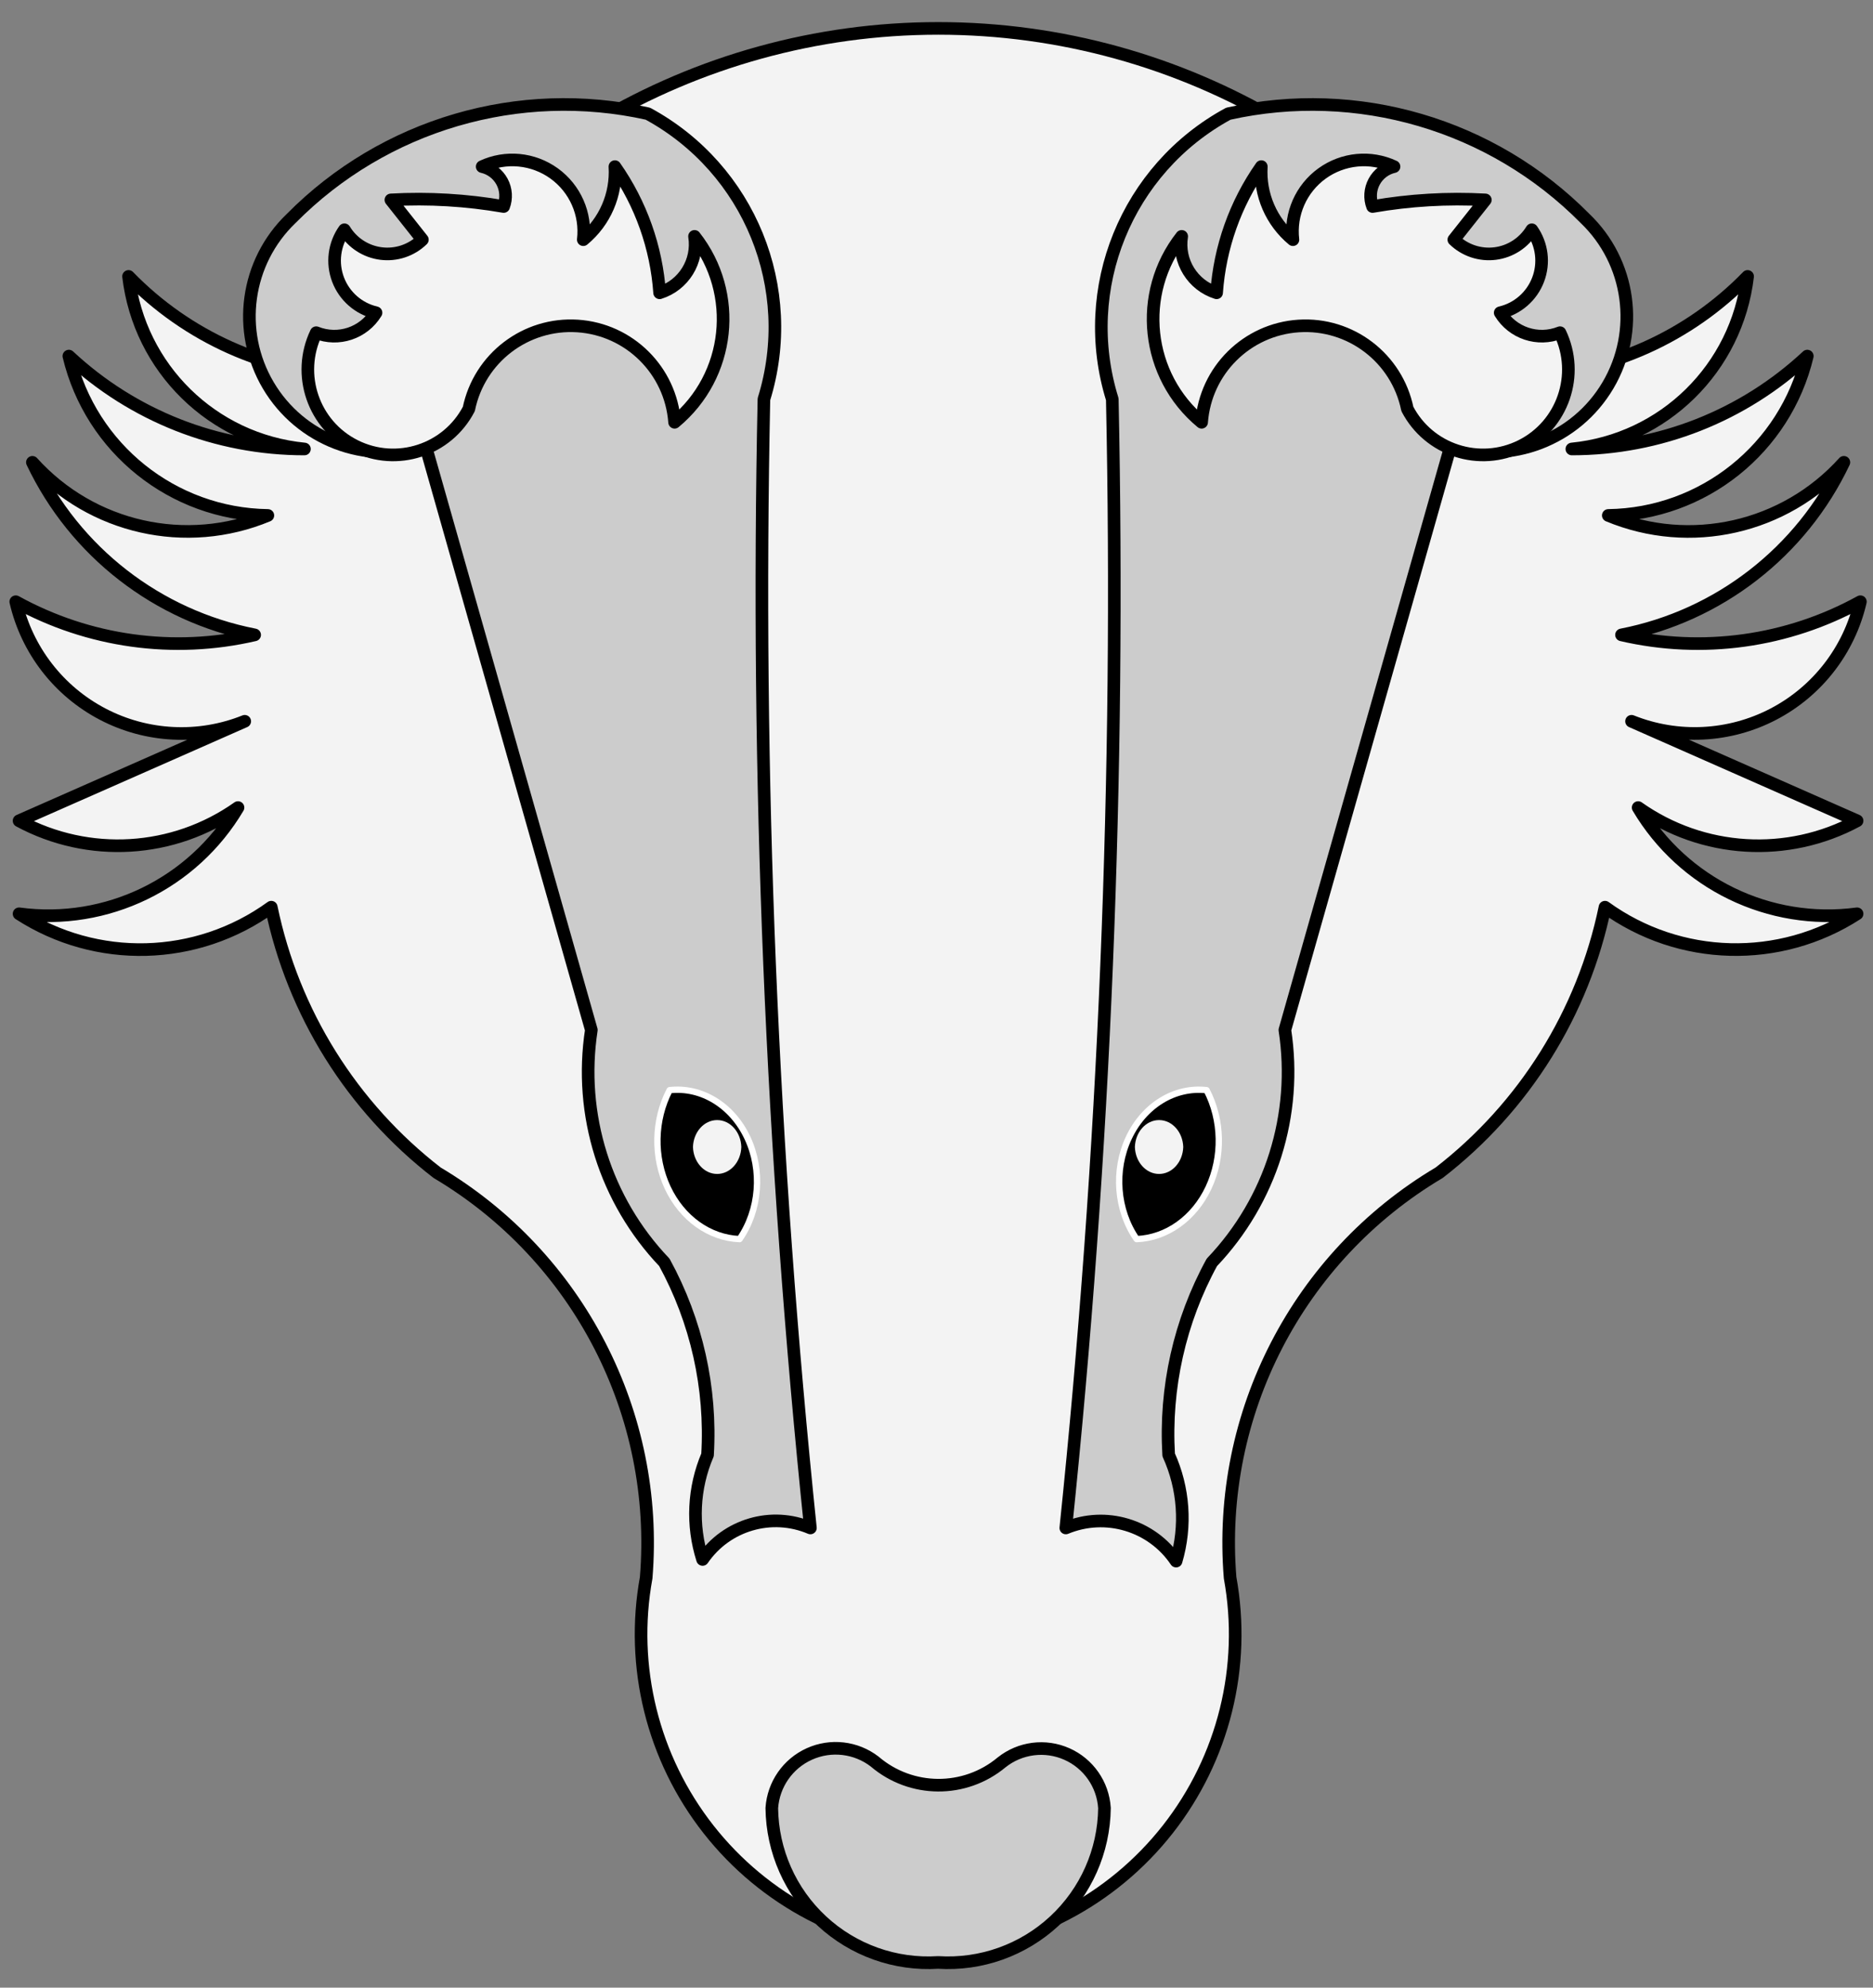 <?xml version="1.0" encoding="UTF-8" standalone="no"?>
<!DOCTYPE svg PUBLIC "-//W3C//DTD SVG 1.1//EN" "http://www.w3.org/Graphics/SVG/1.1/DTD/svg11.dtd">
<svg xmlns="http://www.w3.org/2000/svg" xmlns:xl="http://www.w3.org/1999/xlink" version="1.1" xmlns:dc="http://purl.org/dc/elements/1.1/" viewBox="33.5 63 297 315" width="297" height="315">
  <rect x="33.5" y="63" width="297" height="315" fill="#808080" stroke="none"/>
  <defs>
    <clipPath id="artboard_clip_path">
      <path d="M 33.5 63 L 330.5 63 L 330.5 329.875 L 249.5 378 L 33.5 378 Z"/>
    </clipPath>
  </defs>
  <g id="Badger_s_Head_Cabossed_(1)" stroke-opacity="1" fill="none" fill-opacity="1" stroke-dasharray="none" stroke="none">
    <title>Badger&apos;s Head Cabossed (1)</title>
    <g id="Badger_s_Head_Cabossed_(1)_Layer_2" clip-path="url(#artboard_clip_path)">
      <title>Layer 2</title>
      <g id="Group_841">
        <g id="Graphic_840">
          <title>path18</title>
          <path d="M 275.432 122.595 C 256.758 88.615 221.061 67.5 182.287 67.5 C 143.514 67.5 107.817 88.615 89.143 122.595 C 75.803 122.035 63.184 116.386 53.883 106.807 C 55.593 121.347 67.202 132.731 81.773 134.155 C 67.906 134.157 54.555 128.895 44.418 119.433 C 47.924 134.077 60.918 144.476 75.974 144.686 C 63.002 150.072 48.043 146.7 38.637 136.269 C 45.378 150.461 58.457 160.61 73.879 163.616 C 61.037 166.597 47.545 164.725 36 158.36 C 37.776 166.03 42.816 172.542 49.796 176.185 C 56.776 179.828 64.999 180.238 72.308 177.309 L 36.524 193.078 C 47.555 199.027 61.005 198.216 71.241 190.982 C 64.094 203.051 50.426 209.679 36.524 207.818 C 48.793 215.755 64.679 215.339 76.516 206.77 C 79.974 223.49 89.304 238.421 102.817 248.858 C 125.221 262.16 138.085 287.068 135.963 313.037 C 133.399 327.133 136.998 341.652 145.85 352.918 C 154.702 364.183 167.957 371.116 182.259 371.959 C 196.562 371.116 209.817 364.183 218.669 352.918 C 227.52 341.652 231.12 327.133 228.556 313.037 C 226.433 287.068 239.298 262.16 261.702 248.858 C 275.215 238.421 284.545 223.49 288.002 206.77 C 299.836 215.331 315.711 215.747 327.976 207.818 C 314.074 209.679 300.406 203.051 293.259 190.982 C 303.495 198.216 316.945 199.027 327.976 193.078 L 292.211 177.309 C 299.517 180.232 307.736 179.818 314.711 176.175 C 321.686 172.533 326.723 166.026 328.5 158.36 C 316.954 164.725 303.463 166.597 290.621 163.616 C 306.05 160.616 319.136 150.466 325.881 136.269 C 316.472 146.708 301.503 150.081 288.526 144.686 C 303.582 144.476 316.576 134.077 320.082 119.433 C 309.95 128.891 296.607 134.152 282.746 134.155 C 297.309 132.722 308.909 121.341 310.617 106.807 C 301.333 116.367 288.745 122.015 275.432 122.595 Z" fill="#f3f3f3"/>
          <path d="M 275.432 122.595 C 256.758 88.615 221.061 67.5 182.287 67.5 C 143.514 67.5 107.817 88.615 89.143 122.595 C 75.803 122.035 63.184 116.386 53.883 106.807 C 55.593 121.347 67.202 132.731 81.773 134.155 C 67.906 134.157 54.555 128.895 44.418 119.433 C 47.924 134.077 60.918 144.476 75.974 144.686 C 63.002 150.072 48.043 146.7 38.637 136.269 C 45.378 150.461 58.457 160.61 73.879 163.616 C 61.037 166.597 47.545 164.725 36 158.36 C 37.776 166.03 42.816 172.542 49.796 176.185 C 56.776 179.828 64.999 180.238 72.308 177.309 L 36.524 193.078 C 47.555 199.027 61.005 198.216 71.241 190.982 C 64.094 203.051 50.426 209.679 36.524 207.818 C 48.793 215.755 64.679 215.339 76.516 206.77 C 79.974 223.49 89.304 238.421 102.817 248.858 C 125.221 262.16 138.085 287.068 135.963 313.037 C 133.399 327.133 136.998 341.652 145.85 352.918 C 154.702 364.183 167.957 371.116 182.259 371.959 C 196.562 371.116 209.817 364.183 218.669 352.918 C 227.52 341.652 231.12 327.133 228.556 313.037 C 226.433 287.068 239.298 262.16 261.702 248.858 C 275.215 238.421 284.545 223.49 288.002 206.77 C 299.836 215.331 315.711 215.747 327.976 207.818 C 314.074 209.679 300.406 203.051 293.259 190.982 C 303.495 198.216 316.945 199.027 327.976 193.078 L 292.211 177.309 C 299.517 180.232 307.736 179.818 314.711 176.175 C 321.686 172.533 326.723 166.026 328.5 158.36 C 316.954 164.725 303.463 166.597 290.621 163.616 C 306.05 160.616 319.136 150.466 325.881 136.269 C 316.472 146.708 301.503 150.081 288.526 144.686 C 303.582 144.476 316.576 134.077 320.082 119.433 C 309.95 128.891 296.607 134.152 282.746 134.155 C 297.309 132.722 308.909 121.341 310.617 106.807 C 301.333 116.367 288.745 122.015 275.432 122.595 Z" stroke="black" stroke-linecap="round" stroke-linejoin="round" stroke-width="2"/>
        </g>
        <g id="Graphic_839">
          <title>path23</title>
          <path d="M 192.323 342.302 C 186.479 347.17 177.976 347.115 172.195 342.171 C 169.227 339.89 165.244 339.429 161.832 340.97 C 158.421 342.512 156.135 345.806 155.884 349.541 C 155.962 356.342 158.83 362.813 163.817 367.439 C 168.803 372.065 175.471 374.44 182.259 374.008 C 189.047 374.44 195.715 372.065 200.701 367.439 C 205.688 362.813 208.556 356.342 208.634 349.541 C 208.399 345.798 206.101 342.496 202.673 340.975 C 199.246 339.454 195.256 339.965 192.323 342.302 Z" fill="#ccc"/>
          <path d="M 192.323 342.302 C 186.479 347.17 177.976 347.115 172.195 342.171 C 169.227 339.89 165.244 339.429 161.832 340.97 C 158.421 342.512 156.135 345.806 155.884 349.541 C 155.962 356.342 158.83 362.813 163.817 367.439 C 168.803 372.065 175.471 374.44 182.259 374.008 C 189.047 374.44 195.715 372.065 200.701 367.439 C 205.688 362.813 208.556 356.342 208.634 349.541 C 208.399 345.798 206.101 342.496 202.673 340.975 C 199.246 339.454 195.256 339.965 192.323 342.302 Z" stroke="black" stroke-linecap="round" stroke-linejoin="round" stroke-width="2"/>
        </g>
        <g id="Graphic_838">
          <title>path28</title>
          <path d="M 144.908 310.143 C 148.693 304.622 155.844 302.534 162.005 305.149 C 155.832 245.733 153.371 185.989 154.635 126.267 C 160.084 108.724 152.376 89.776 136.229 81.018 C 115.781 76.457 94.424 82.724 79.682 97.61 C 72.467 104.511 70.957 115.472 76.035 124.067 C 81.114 132.662 91.444 136.627 100.969 133.637 L 127.269 226.23 C 125.208 239.638 129.485 253.244 138.848 263.061 C 143.952 272.385 146.325 282.959 145.694 293.57 C 143.448 298.82 143.169 304.704 144.908 310.143 Z" fill="#ccc"/>
          <path d="M 144.908 310.143 C 148.693 304.622 155.844 302.534 162.005 305.149 C 155.832 245.733 153.371 185.989 154.635 126.267 C 160.084 108.724 152.376 89.776 136.229 81.018 C 115.781 76.457 94.424 82.724 79.682 97.61 C 72.467 104.511 70.957 115.472 76.035 124.067 C 81.114 132.662 91.444 136.627 100.969 133.637 L 127.269 226.23 C 125.208 239.638 129.485 253.244 138.848 263.061 C 143.952 272.385 146.325 282.959 145.694 293.57 C 143.448 298.82 143.169 304.704 144.908 310.143 Z" stroke="black" stroke-linecap="round" stroke-linejoin="round" stroke-width="2"/>
        </g>
        <g id="Graphic_837">
          <title>path33</title>
          <path d="M 219.994 310.406 C 216.157 304.716 208.842 302.518 202.504 305.15 C 208.677 245.734 211.139 185.991 209.874 126.268 C 204.426 108.725 212.134 89.777 228.281 81.019 C 248.729 76.459 270.086 82.725 284.828 97.611 C 292.042 104.512 293.553 115.473 288.475 124.068 C 283.396 132.663 273.066 136.628 263.541 133.638 L 237.241 226.231 C 239.302 239.639 235.024 253.245 225.662 263.062 C 220.558 272.387 218.185 282.96 218.816 293.571 C 221.22 298.859 221.639 304.836 219.994 310.406 Z" fill="#ccc"/>
          <path d="M 219.994 310.406 C 216.157 304.716 208.842 302.518 202.504 305.15 C 208.677 245.734 211.139 185.991 209.874 126.268 C 204.426 108.725 212.134 89.777 228.281 81.019 C 248.729 76.459 270.086 82.725 284.828 97.611 C 292.042 104.512 293.553 115.473 288.475 124.068 C 283.396 132.663 273.066 136.628 263.541 133.638 L 237.241 226.231 C 239.302 239.639 235.024 253.245 225.662 263.062 C 220.558 272.387 218.185 282.96 218.816 293.571 C 221.22 298.859 221.639 304.836 219.994 310.406 Z" stroke="black" stroke-linecap="round" stroke-linejoin="round" stroke-width="2"/>
        </g>
        <g id="Graphic_836">
          <title>path44</title>
          <path d="M 150.772 259.375 C 153.948 254.801 154.439 248.477 152.018 243.325 C 149.597 238.173 144.736 235.196 139.68 235.768 C 137.212 240.496 137.097 246.377 139.377 251.229 C 141.656 256.08 145.991 259.179 150.772 259.375 Z" fill="black"/>
          <path d="M 150.772 259.375 C 153.948 254.801 154.439 248.477 152.018 243.325 C 149.597 238.173 144.736 235.196 139.68 235.768 C 137.212 240.496 137.097 246.377 139.377 251.229 C 141.656 256.08 145.991 259.179 150.772 259.375 Z" stroke="white" stroke-linecap="round" stroke-linejoin="round" stroke-width="1"/>
        </g>
        <g id="Graphic_835">
          <title>path49</title>
          <path d="M 143.383 244.778 C 143.456 242.396 145.151 240.509 147.217 240.509 C 149.284 240.509 150.979 242.396 151.052 244.778 C 150.979 247.16 149.284 249.047 147.217 249.047 C 145.151 249.047 143.456 247.16 143.383 244.778 Z" fill="#f3f3f3"/>
        </g>
        <g id="Graphic_834">
          <title>path57</title>
          <path d="M 213.737 259.375 C 210.562 254.801 210.071 248.477 212.492 243.325 C 214.912 238.173 219.774 235.196 224.83 235.768 C 227.297 240.496 227.413 246.377 225.133 251.229 C 222.853 256.08 218.518 259.179 213.737 259.375 Z" fill="black"/>
          <path d="M 213.737 259.375 C 210.562 254.801 210.071 248.477 212.492 243.325 C 214.912 238.173 219.774 235.196 224.83 235.768 C 227.297 240.496 227.413 246.377 225.133 251.229 C 222.853 256.08 218.518 259.179 213.737 259.375 Z" stroke="white" stroke-linecap="round" stroke-linejoin="round" stroke-width="1"/>
        </g>
        <g id="Graphic_833">
          <title>path62</title>
          <path d="M 221.127 244.778 C 221.053 242.396 219.358 240.509 217.292 240.509 C 215.226 240.509 213.531 242.396 213.457 244.778 C 213.531 247.16 215.226 249.047 217.292 249.047 C 219.358 249.047 221.053 247.16 221.127 244.778 Z" fill="#f3f3f3"/>
        </g>
        <g id="Graphic_832">
          <title>path70</title>
          <path d="M 224.041 129.922 C 215.172 122.583 213.77 109.513 220.879 100.46 C 220.253 104.401 222.609 108.206 226.416 109.402 C 226.921 102.216 229.371 95.304 233.506 89.405 C 233.231 93.844 235.094 98.147 238.519 100.984 C 238.044 96.908 239.811 92.894 243.137 90.491 C 246.464 88.089 250.829 87.673 254.55 89.405 C 253.205 89.706 252.057 90.576 251.403 91.789 C 250.75 93.002 250.656 94.44 251.145 95.728 C 257.047 94.701 263.046 94.349 269.028 94.68 L 264.033 100.984 C 265.771 102.678 268.187 103.486 270.594 103.18 C 273.002 102.874 275.138 101.487 276.398 99.413 C 278.028 101.719 278.403 104.685 277.397 107.324 C 276.391 109.963 274.136 111.928 271.385 112.563 C 273.352 115.788 277.359 117.124 280.868 115.724 C 284.056 122.385 281.314 130.37 274.708 133.669 C 268.102 136.967 260.071 134.358 256.663 127.808 C 255.005 119.74 247.651 114.13 239.432 114.662 C 231.212 115.195 224.644 121.707 224.041 129.922 Z" fill="#f3f3f3"/>
          <path d="M 224.041 129.922 C 215.172 122.583 213.77 109.513 220.879 100.46 C 220.253 104.401 222.609 108.206 226.416 109.402 C 226.921 102.216 229.371 95.304 233.506 89.405 C 233.231 93.844 235.094 98.147 238.519 100.984 C 238.044 96.908 239.811 92.894 243.137 90.491 C 246.464 88.089 250.829 87.673 254.55 89.405 C 253.205 89.706 252.057 90.576 251.403 91.789 C 250.75 93.002 250.656 94.44 251.145 95.728 C 257.047 94.701 263.046 94.349 269.028 94.68 L 264.033 100.984 C 265.771 102.678 268.187 103.486 270.594 103.18 C 273.002 102.874 275.138 101.487 276.398 99.413 C 278.028 101.719 278.403 104.685 277.397 107.324 C 276.391 109.963 274.136 111.928 271.385 112.563 C 273.352 115.788 277.359 117.124 280.868 115.724 C 284.056 122.385 281.314 130.37 274.708 133.669 C 268.102 136.967 260.071 134.358 256.663 127.808 C 255.005 119.74 247.651 114.13 239.432 114.662 C 231.212 115.195 224.644 121.707 224.041 129.922 Z" stroke="black" stroke-linecap="round" stroke-linejoin="round" stroke-width="2"/>
        </g>
        <g id="Graphic_831">
          <title>path75</title>
          <path d="M 140.469 129.922 C 149.337 122.583 150.74 109.513 143.63 100.46 C 144.256 104.401 141.9 108.206 138.093 109.402 C 137.589 102.216 135.138 95.304 131.004 89.405 C 131.279 93.844 129.416 98.147 125.991 100.984 C 126.466 96.908 124.699 92.894 121.372 90.491 C 118.046 88.089 113.68 87.673 109.96 89.405 C 111.305 89.706 112.453 90.576 113.106 91.789 C 113.759 93.002 113.854 94.44 113.364 95.728 C 107.462 94.701 101.463 94.349 95.482 94.68 L 100.476 100.984 C 98.738 102.678 96.322 103.486 93.915 103.18 C 91.507 102.874 89.371 101.487 88.112 99.413 C 86.481 101.719 86.106 104.685 87.112 107.324 C 88.118 109.963 90.373 111.928 93.125 112.563 C 91.157 115.788 87.15 117.124 83.641 115.724 C 80.454 122.385 83.195 130.37 89.802 133.669 C 96.408 136.967 104.438 134.358 107.846 127.808 C 109.504 119.74 116.858 114.13 125.078 114.662 C 133.297 115.195 139.866 121.707 140.469 129.922 Z" fill="#f3f3f3"/>
          <path d="M 140.469 129.922 C 149.337 122.583 150.74 109.513 143.63 100.46 C 144.256 104.401 141.9 108.206 138.093 109.402 C 137.589 102.216 135.138 95.304 131.004 89.405 C 131.279 93.844 129.416 98.147 125.991 100.984 C 126.466 96.908 124.699 92.894 121.372 90.491 C 118.046 88.089 113.68 87.673 109.96 89.405 C 111.305 89.706 112.453 90.576 113.106 91.789 C 113.759 93.002 113.854 94.44 113.364 95.728 C 107.462 94.701 101.463 94.349 95.482 94.68 L 100.476 100.984 C 98.738 102.678 96.322 103.486 93.915 103.18 C 91.507 102.874 89.371 101.487 88.112 99.413 C 86.481 101.719 86.106 104.685 87.112 107.324 C 88.118 109.963 90.373 111.928 93.125 112.563 C 91.157 115.788 87.15 117.124 83.641 115.724 C 80.454 122.385 83.195 130.37 89.802 133.669 C 96.408 136.967 104.438 134.358 107.846 127.808 C 109.504 119.74 116.858 114.13 125.078 114.662 C 133.297 115.195 139.866 121.707 140.469 129.922 Z" stroke="black" stroke-linecap="round" stroke-linejoin="round" stroke-width="2"/>
        </g>
      </g>
    </g>
  </g>
</svg>
